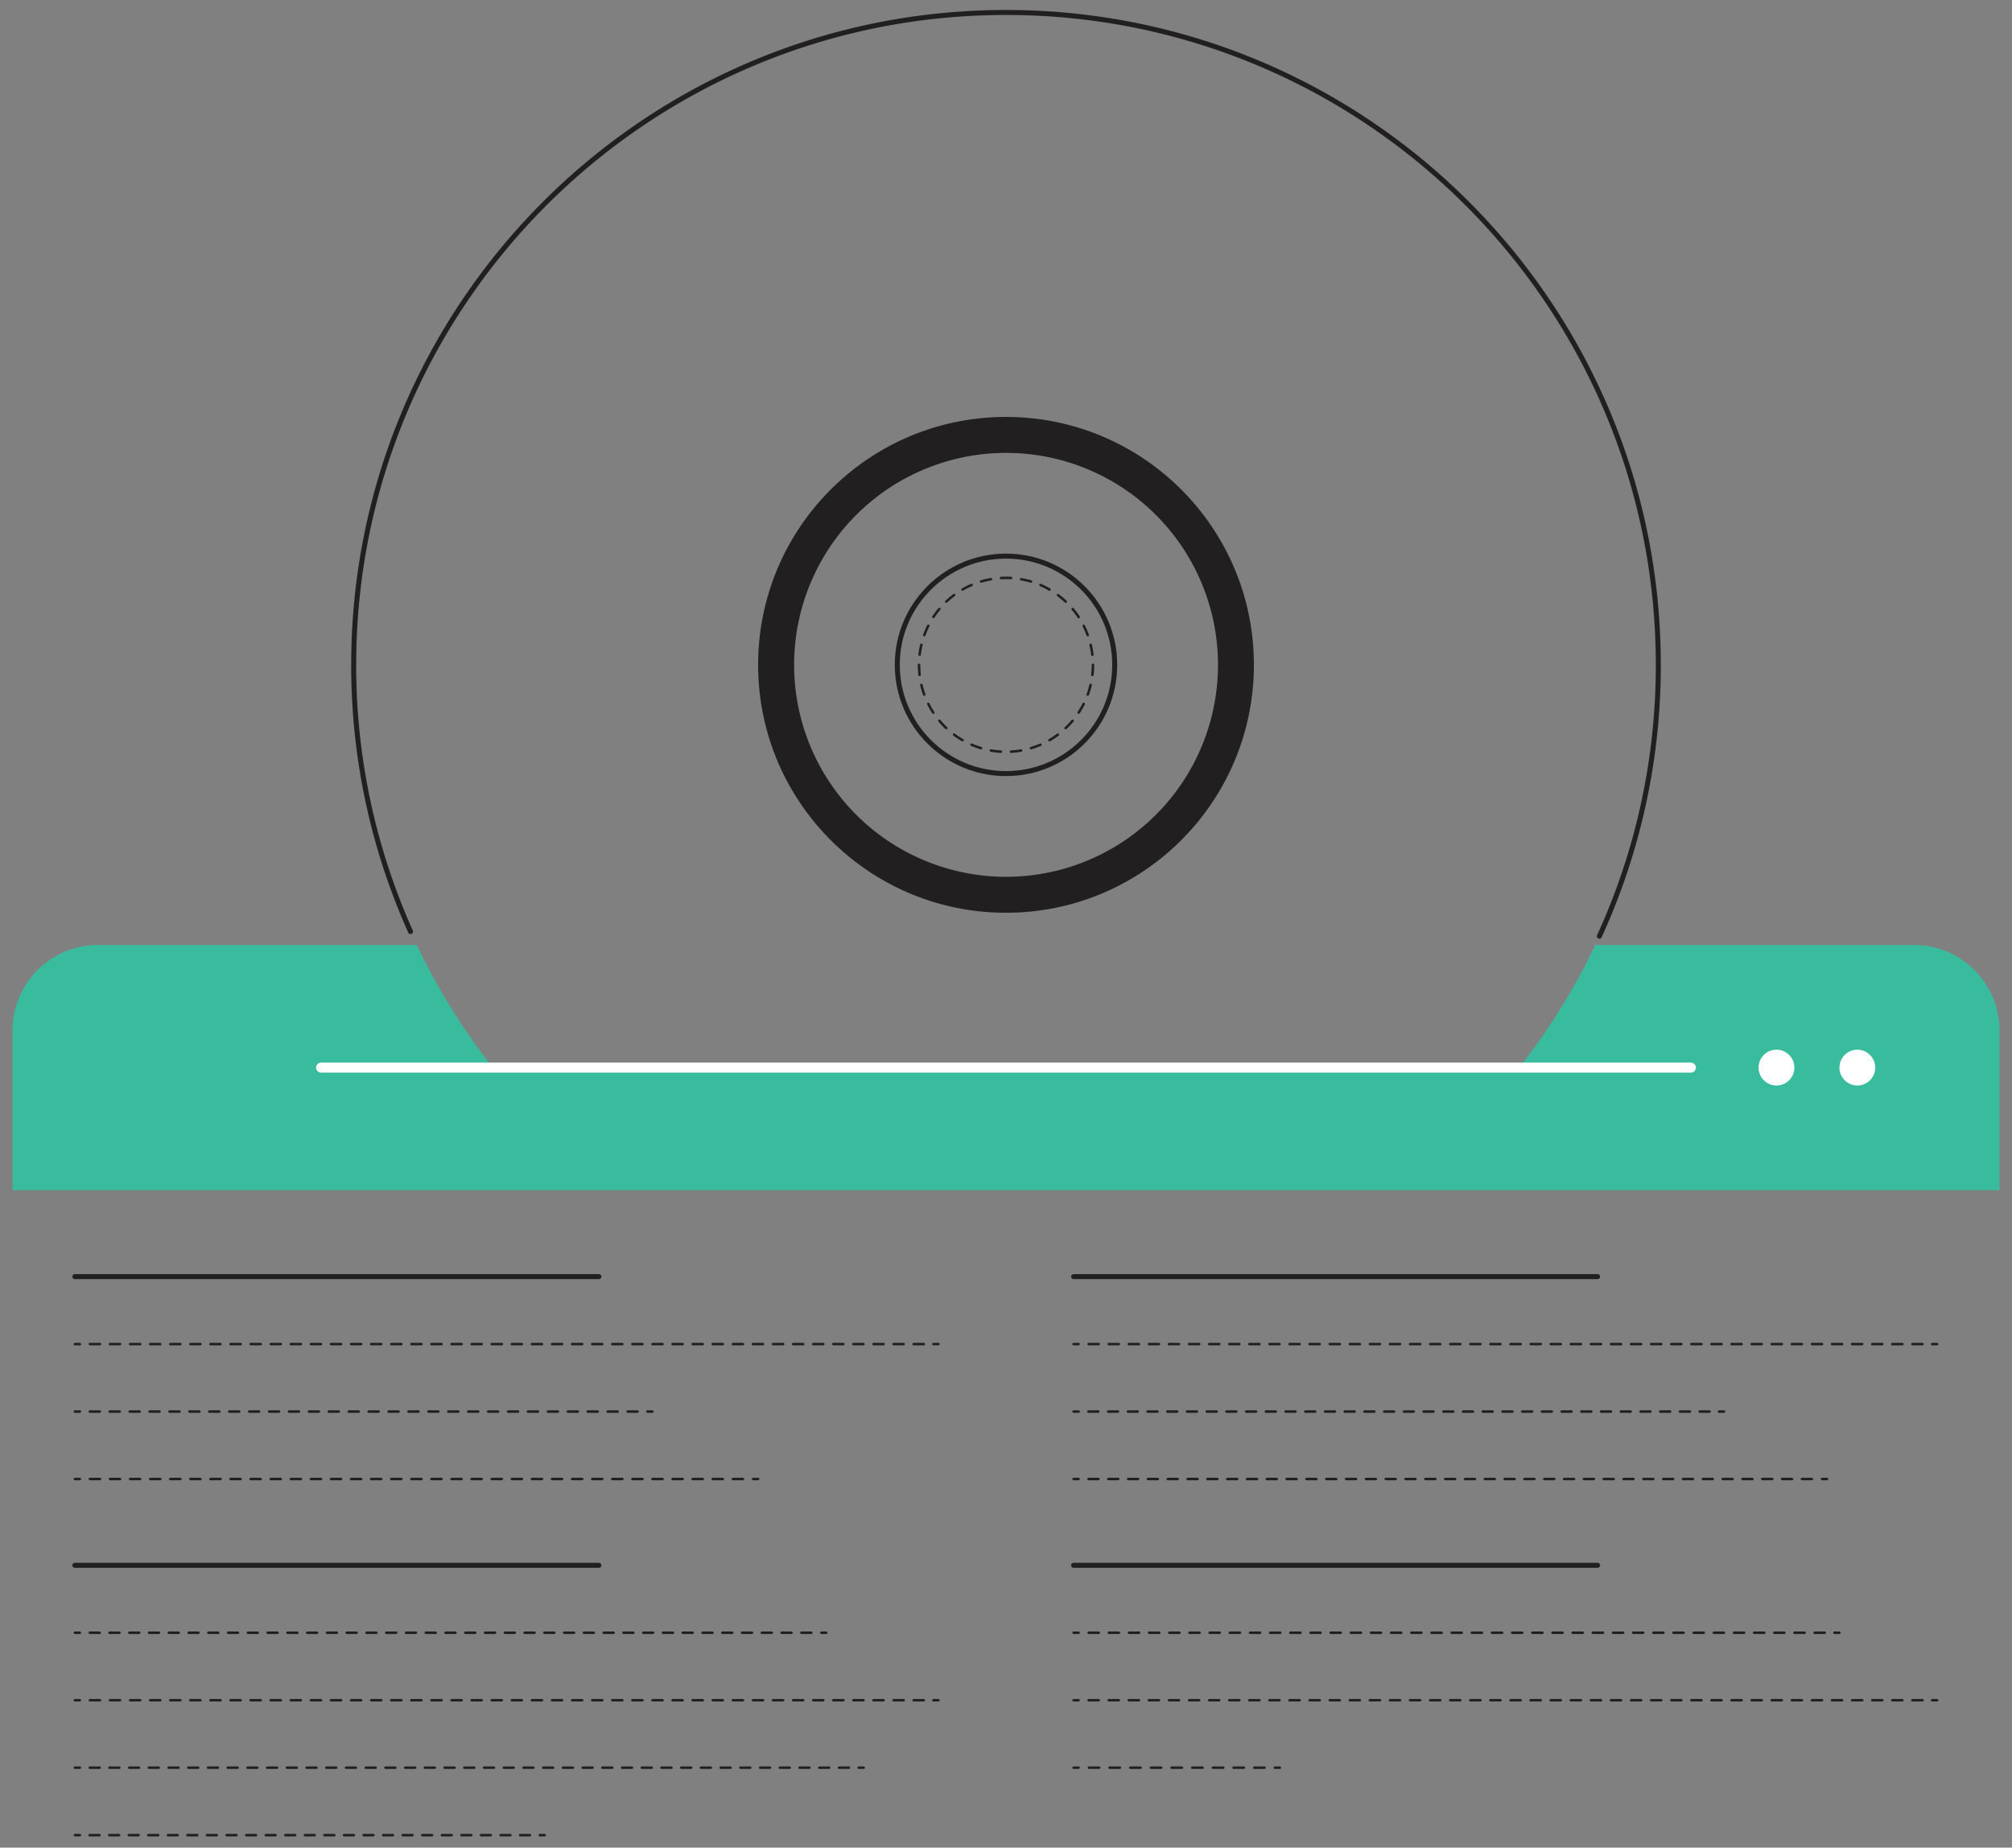 <svg xmlns="http://www.w3.org/2000/svg" viewBox="0 0 1612.24 1480.38"><rect x="0" y="0" width="1612.24" height="1480.38" fill="#808080" stroke="none"/><defs><style>.cls-1{fill:#39bb9d;}.cls-2{fill:#221f20;}.cls-3{fill:#fff;}.cls-10,.cls-11,.cls-12,.cls-13,.cls-14,.cls-15,.cls-16,.cls-17,.cls-4,.cls-5,.cls-6,.cls-7,.cls-8,.cls-9{fill:none;stroke-linecap:round;}.cls-10,.cls-11,.cls-12,.cls-13,.cls-14,.cls-15,.cls-17,.cls-4,.cls-5,.cls-6,.cls-7,.cls-8,.cls-9{stroke:#221f20;}.cls-10,.cls-11,.cls-12,.cls-13,.cls-14,.cls-15,.cls-4,.cls-5,.cls-6,.cls-7,.cls-8,.cls-9{stroke-miterlimit:10;stroke-width:2px;}.cls-5{stroke-dasharray:7.98 7.98;}.cls-6{stroke-dasharray:8.05 8.05;}.cls-7{stroke-dasharray:7.9 7.9;}.cls-8{stroke-dasharray:7.94 7.94;}.cls-9{stroke-dasharray:8.11 8.11;}.cls-10{stroke-dasharray:8.05 8.05;}.cls-11{stroke-dasharray:7.9 7.9;}.cls-12{stroke-dasharray:7.84 7.84;}.cls-13{stroke-dasharray:8.28 8.28;}.cls-14{stroke-dasharray:7.92 7.92;}.cls-15{stroke-dasharray:8.08 8.08;}.cls-16{stroke:#fff;stroke-width:8px;}.cls-16,.cls-17{stroke-linejoin:round;}.cls-17{stroke-width:4px;}</style></defs><g id="solid_shapes" data-name="solid shapes"><path class="cls-1" d="M1533.67,757.14H1278.31a522.05,522.05,0,0,1-61,98.26H394.9a522.57,522.57,0,0,1-61-98.26H78.57A68.57,68.57,0,0,0,10,825.71V953.66H1602.24V825.71A68.57,68.57,0,0,0,1533.67,757.14Z"/><path class="cls-2" d="M806.12,334.07C696.42,334.07,607.5,423,607.5,532.7s88.92,198.63,198.62,198.63,198.63-88.93,198.63-198.63S915.82,334.07,806.12,334.07Zm0,368.46A169.83,169.83,0,1,1,976,532.7,169.83,169.83,0,0,1,806.12,702.53Z"/><circle class="cls-3" cx="1423.51" cy="855.4" r="14.35"/><circle class="cls-3" cx="1488.31" cy="855.4" r="14.35"/></g><g id="dotted_lines" data-name="dotted lines"><line class="cls-4" x1="60" y1="1130.99" x2="64" y2="1130.99"/><line class="cls-5" x1="71.98" y1="1130.99" x2="514.79" y2="1130.99"/><line class="cls-4" x1="518.78" y1="1130.99" x2="522.78" y2="1130.99"/><line class="cls-4" x1="60" y1="1185.04" x2="64" y2="1185.04"/><line class="cls-6" x1="72.05" y1="1185.04" x2="599.47" y2="1185.04"/><line class="cls-4" x1="603.5" y1="1185.04" x2="607.5" y2="1185.04"/><line class="cls-4" x1="860.29" y1="1130.99" x2="864.29" y2="1130.99"/><line class="cls-7" x1="872.18" y1="1130.99" x2="1373.54" y2="1130.99"/><line class="cls-4" x1="1377.49" y1="1130.99" x2="1381.49" y2="1130.99"/><line class="cls-4" x1="860.29" y1="1185.04" x2="864.29" y2="1185.04"/><line class="cls-8" x1="872.23" y1="1185.04" x2="1456.09" y2="1185.04"/><line class="cls-4" x1="1460.06" y1="1185.04" x2="1464.06" y2="1185.04"/><circle class="cls-9" cx="806.12" cy="532.7" r="69.69"/><line class="cls-4" x1="60" y1="1076.93" x2="64" y2="1076.93"/><line class="cls-10" x1="72.05" y1="1076.93" x2="743.93" y2="1076.93"/><line class="cls-4" x1="747.96" y1="1076.93" x2="751.96" y2="1076.93"/><line class="cls-4" x1="860.29" y1="1076.93" x2="864.29" y2="1076.93"/><line class="cls-10" x1="872.33" y1="1076.93" x2="1544.22" y2="1076.93"/><line class="cls-4" x1="1548.24" y1="1076.93" x2="1552.24" y2="1076.93"/><line class="cls-4" x1="60" y1="1362.28" x2="64" y2="1362.28"/><line class="cls-10" x1="72.05" y1="1362.28" x2="743.93" y2="1362.28"/><line class="cls-4" x1="747.96" y1="1362.28" x2="751.96" y2="1362.28"/><line class="cls-4" x1="60" y1="1416.33" x2="64" y2="1416.33"/><line class="cls-11" x1="71.9" y1="1416.33" x2="684.12" y2="1416.33"/><line class="cls-4" x1="688.07" y1="1416.33" x2="692.07" y2="1416.33"/><line class="cls-4" x1="60" y1="1470.38" x2="64" y2="1470.38"/><line class="cls-12" x1="71.84" y1="1470.38" x2="428.62" y2="1470.38"/><line class="cls-4" x1="432.54" y1="1470.38" x2="436.54" y2="1470.38"/><line class="cls-4" x1="860.29" y1="1362.28" x2="864.29" y2="1362.28"/><line class="cls-10" x1="872.33" y1="1362.28" x2="1544.22" y2="1362.28"/><line class="cls-4" x1="1548.24" y1="1362.28" x2="1552.24" y2="1362.28"/><line class="cls-4" x1="860.29" y1="1416.33" x2="864.29" y2="1416.33"/><line class="cls-13" x1="872.56" y1="1416.33" x2="1017.39" y2="1416.33"/><line class="cls-4" x1="1021.53" y1="1416.33" x2="1025.53" y2="1416.33"/><line class="cls-4" x1="60" y1="1308.22" x2="64" y2="1308.22"/><line class="cls-14" x1="71.92" y1="1308.22" x2="654.14" y2="1308.22"/><line class="cls-4" x1="658.1" y1="1308.22" x2="662.1" y2="1308.22"/><line class="cls-4" x1="860.29" y1="1308.22" x2="864.29" y2="1308.22"/><line class="cls-15" x1="872.36" y1="1308.22" x2="1465.92" y2="1308.22"/><line class="cls-4" x1="1469.96" y1="1308.22" x2="1473.96" y2="1308.22"/></g><g id="inverted_lines" data-name="inverted lines"><line class="cls-16" x1="1354.96" y1="855.4" x2="257.29" y2="855.4"/></g><g id="solid_lines" data-name="solid lines"><line class="cls-17" x1="60" y1="1022.88" x2="479.89" y2="1022.88"/><circle class="cls-17" cx="806.12" cy="532.7" r="87.12"/><path class="cls-17" d="M1281.6,750.11a520.76,520.76,0,0,0,47.22-217.41c0-288.68-234-522.7-522.7-522.7s-522.7,234-522.7,522.7a520.86,520.86,0,0,0,45.52,213.66"/><line class="cls-17" x1="60" y1="1254.17" x2="479.89" y2="1254.17"/><line class="cls-17" x1="860.29" y1="1022.88" x2="1280.18" y2="1022.88"/><line class="cls-17" x1="860.29" y1="1254.17" x2="1280.18" y2="1254.17"/></g></svg>